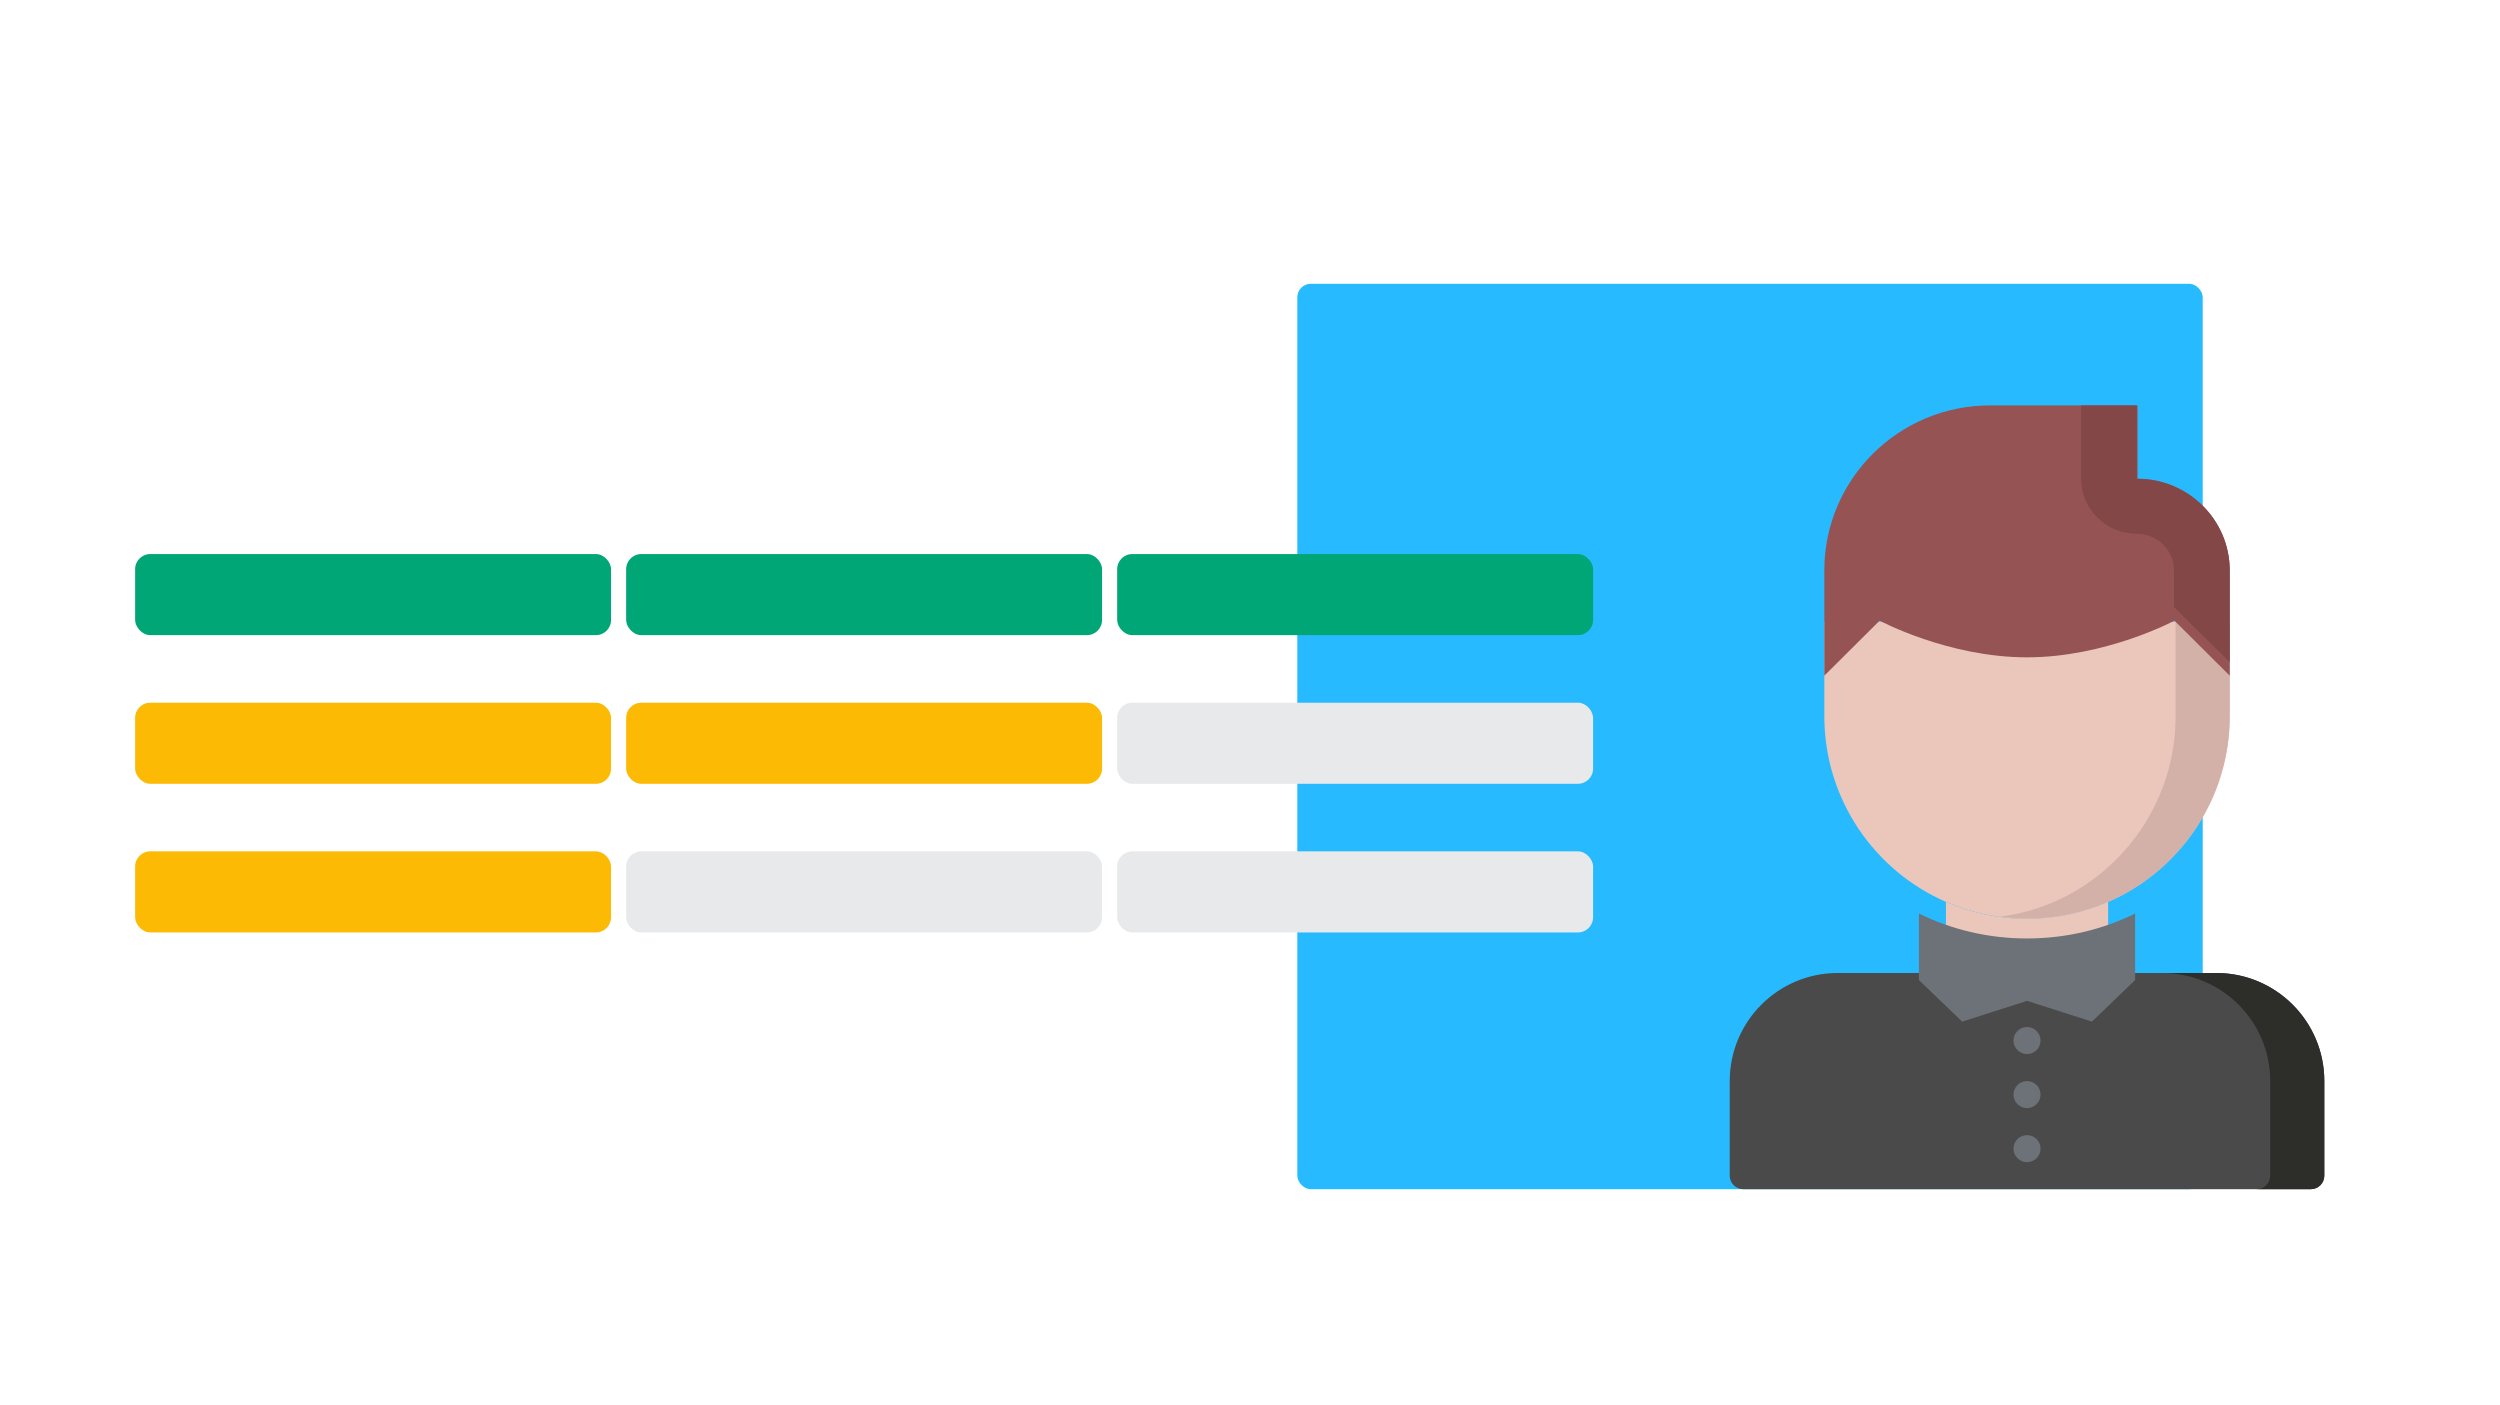 <?xml version="1.0" encoding="UTF-8"?>
<svg width="185px" height="104px" viewBox="0 0 185 104" version="1.1" xmlns="http://www.w3.org/2000/svg" xmlns:xlink="http://www.w3.org/1999/xlink">
    <title>svg/portfolio-teachers</title>
    <g id="svg/portfolio-teachers" stroke="none" stroke-width="1" fill="none" fill-rule="evenodd">
        <rect id="Rectangle" fill="#27BAFF" x="96" y="21" width="67" height="67" rx="1"></rect>
        <g id="epa-bar-short-1" transform="translate(10, 41)" fill="#00A676">
            <g id="epa-step-yellow">
                <rect id="epa-button-3" x="0" y="0" width="35.217" height="6" rx="1.12"></rect>
            </g>
            <g id="epa-step-yellow" transform="translate(36.335, 0)">
                <rect id="epa-button-3" x="0" y="0" width="35.217" height="6" rx="1.12"></rect>
            </g>
            <g id="epa-step-yellow" transform="translate(72.671, 0)">
                <rect id="epa-button-3" x="0" y="0" width="35.217" height="6" rx="1.12"></rect>
            </g>
        </g>
        <g id="epa-bar-short-1" transform="translate(10, 52)">
            <g id="epa-step-yellow" fill="#FCBA04">
                <rect id="epa-button-3" x="0" y="0" width="35.217" height="6" rx="1.12"></rect>
            </g>
            <g id="epa-step-yellow" transform="translate(36.335, 0)" fill="#FCBA04">
                <rect id="epa-button-3" x="0" y="0" width="35.217" height="6" rx="1.12"></rect>
            </g>
            <g id="epa-step-yellow" transform="translate(72.671, 0)" fill="#E8E9EB">
                <rect id="epa-button-3" x="0" y="0" width="35.217" height="6" rx="1.12"></rect>
            </g>
        </g>
        <g id="epa-bar-short-1" transform="translate(10, 63)">
            <g id="epa-step-yellow" fill="#FCBA04">
                <rect id="epa-button-3" x="0" y="0" width="35.217" height="6" rx="1.12"></rect>
            </g>
            <g id="epa-step-yellow" transform="translate(36.335, 0)" fill="#E8E9EB">
                <rect id="epa-button-3" x="0" y="0" width="35.217" height="6" rx="1.12"></rect>
            </g>
            <g id="epa-step-yellow" transform="translate(72.671, 0)" fill="#E8E9EB">
                <rect id="epa-button-3" x="0" y="0" width="35.217" height="6" rx="1.12"></rect>
            </g>
        </g>
        <g id="teacher" transform="translate(128, 30)">
            <g id="face-white" transform="translate(7, 16)" fill-rule="nonzero">
                <path d="M30,0 L30,6.99 C30,13.14 26.3,18.43 21,20.74 C19.16,21.54 17.13,21.99 15,21.99 C12.87,21.99 10.84,21.54 9,20.74 C3.7,18.43 0,13.14 0,6.99 L0,0 L30,0 Z" id="Path" fill="#EAC6BB"></path>
                <path d="M25.996,0 L25.996,6.99 C25.996,13.14 22.296,18.43 16.996,20.74 C15.744,21.285 14.398,21.651 12.998,21.84 C13.655,21.928 14.32,21.99 15,21.99 C17.13,21.99 19.16,21.54 21,20.74 C26.3,18.43 30,13.14 30,6.99 L30,0 L25.996,0 Z" id="Path" fill="#D3B1A9"></path>
                <path d="M21,20.74 L21,33.99 L9,33.99 L9,20.74 C10.84,21.54 12.87,21.99 15,21.99 C17.13,21.99 19.16,21.54 21,20.74 Z" id="Path" fill="#EAC6BB"></path>
            </g>
            <g id="hair-cap" transform="translate(7, 0)" fill-rule="nonzero">
                <g id="Group">
                    <path d="M4.091,15.929 L0,20 L0,12.214 C0,5.469 5.483,0 12.273,0 L23.182,0 L23.182,5.429 C26.945,5.429 30,8.469 30,12.214 L30,20 L25.909,15.929 C25.909,15.929 20.836,18.643 15,18.643 C9.15,18.643 4.091,15.929 4.091,15.929 Z" id="Path" fill="#965353"></path>
                    <path d="M23.125,9.5 C24.642,9.5 25.875,10.717 25.875,12.214 L25.875,14.929 L30,19 L30,12.214 C30,8.469 26.92,5.429 23.125,5.429 L23.125,0 L19,0 L19,5.429 C19,7.677 20.847,9.5 23.125,9.5 Z" id="Path" fill="#844747"></path>
                </g>
            </g>
            <g id="body-coat" transform="translate(0, 37.6)">
                <path d="M44,12.4 L44,19.4 C44,19.95 43.56,20.4 43,20.4 L1,20.4 C0.45,20.4 0,19.95 0,19.4 L0,12.4 C0,7.98 3.58,4.4 8,4.4 L15,4.4 L29,4.4 L36,4.4 C40.42,4.4 44,7.98 44,12.4 Z" id="Path" fill="#4A4A4A" fill-rule="nonzero"></path>
                <path d="M22,1.846 C24.88,1.846 27.6,1.185 30,0 L30,4.923 L26.8,8 L22,6.462 L17.2,8 L14,4.923 L14,0 C16.4,1.185 19.12,1.846 22,1.846 Z" id="Path" fill="#6D7278" fill-rule="nonzero"></path>
                <path d="M36,4.4 L31.996,4.4 C36.416,4.4 39.996,7.98 39.996,12.4 L39.996,19.4 C39.996,19.95 39.556,20.4 38.996,20.4 L43,20.4 C43.56,20.4 44,19.95 44,19.4 L44,12.4 C44,7.98 40.42,4.4 36,4.4 Z" id="Path" fill="#2D2D2A" fill-rule="nonzero"></path>
                <circle id="Oval" fill="#6D7278" cx="22" cy="9.4" r="1"></circle>
                <circle id="Oval" fill="#6D7278" cx="22" cy="13.4" r="1"></circle>
                <circle id="Oval" fill="#6D7278" cx="22" cy="17.4" r="1"></circle>
            </g>
        </g>
    </g>
</svg>